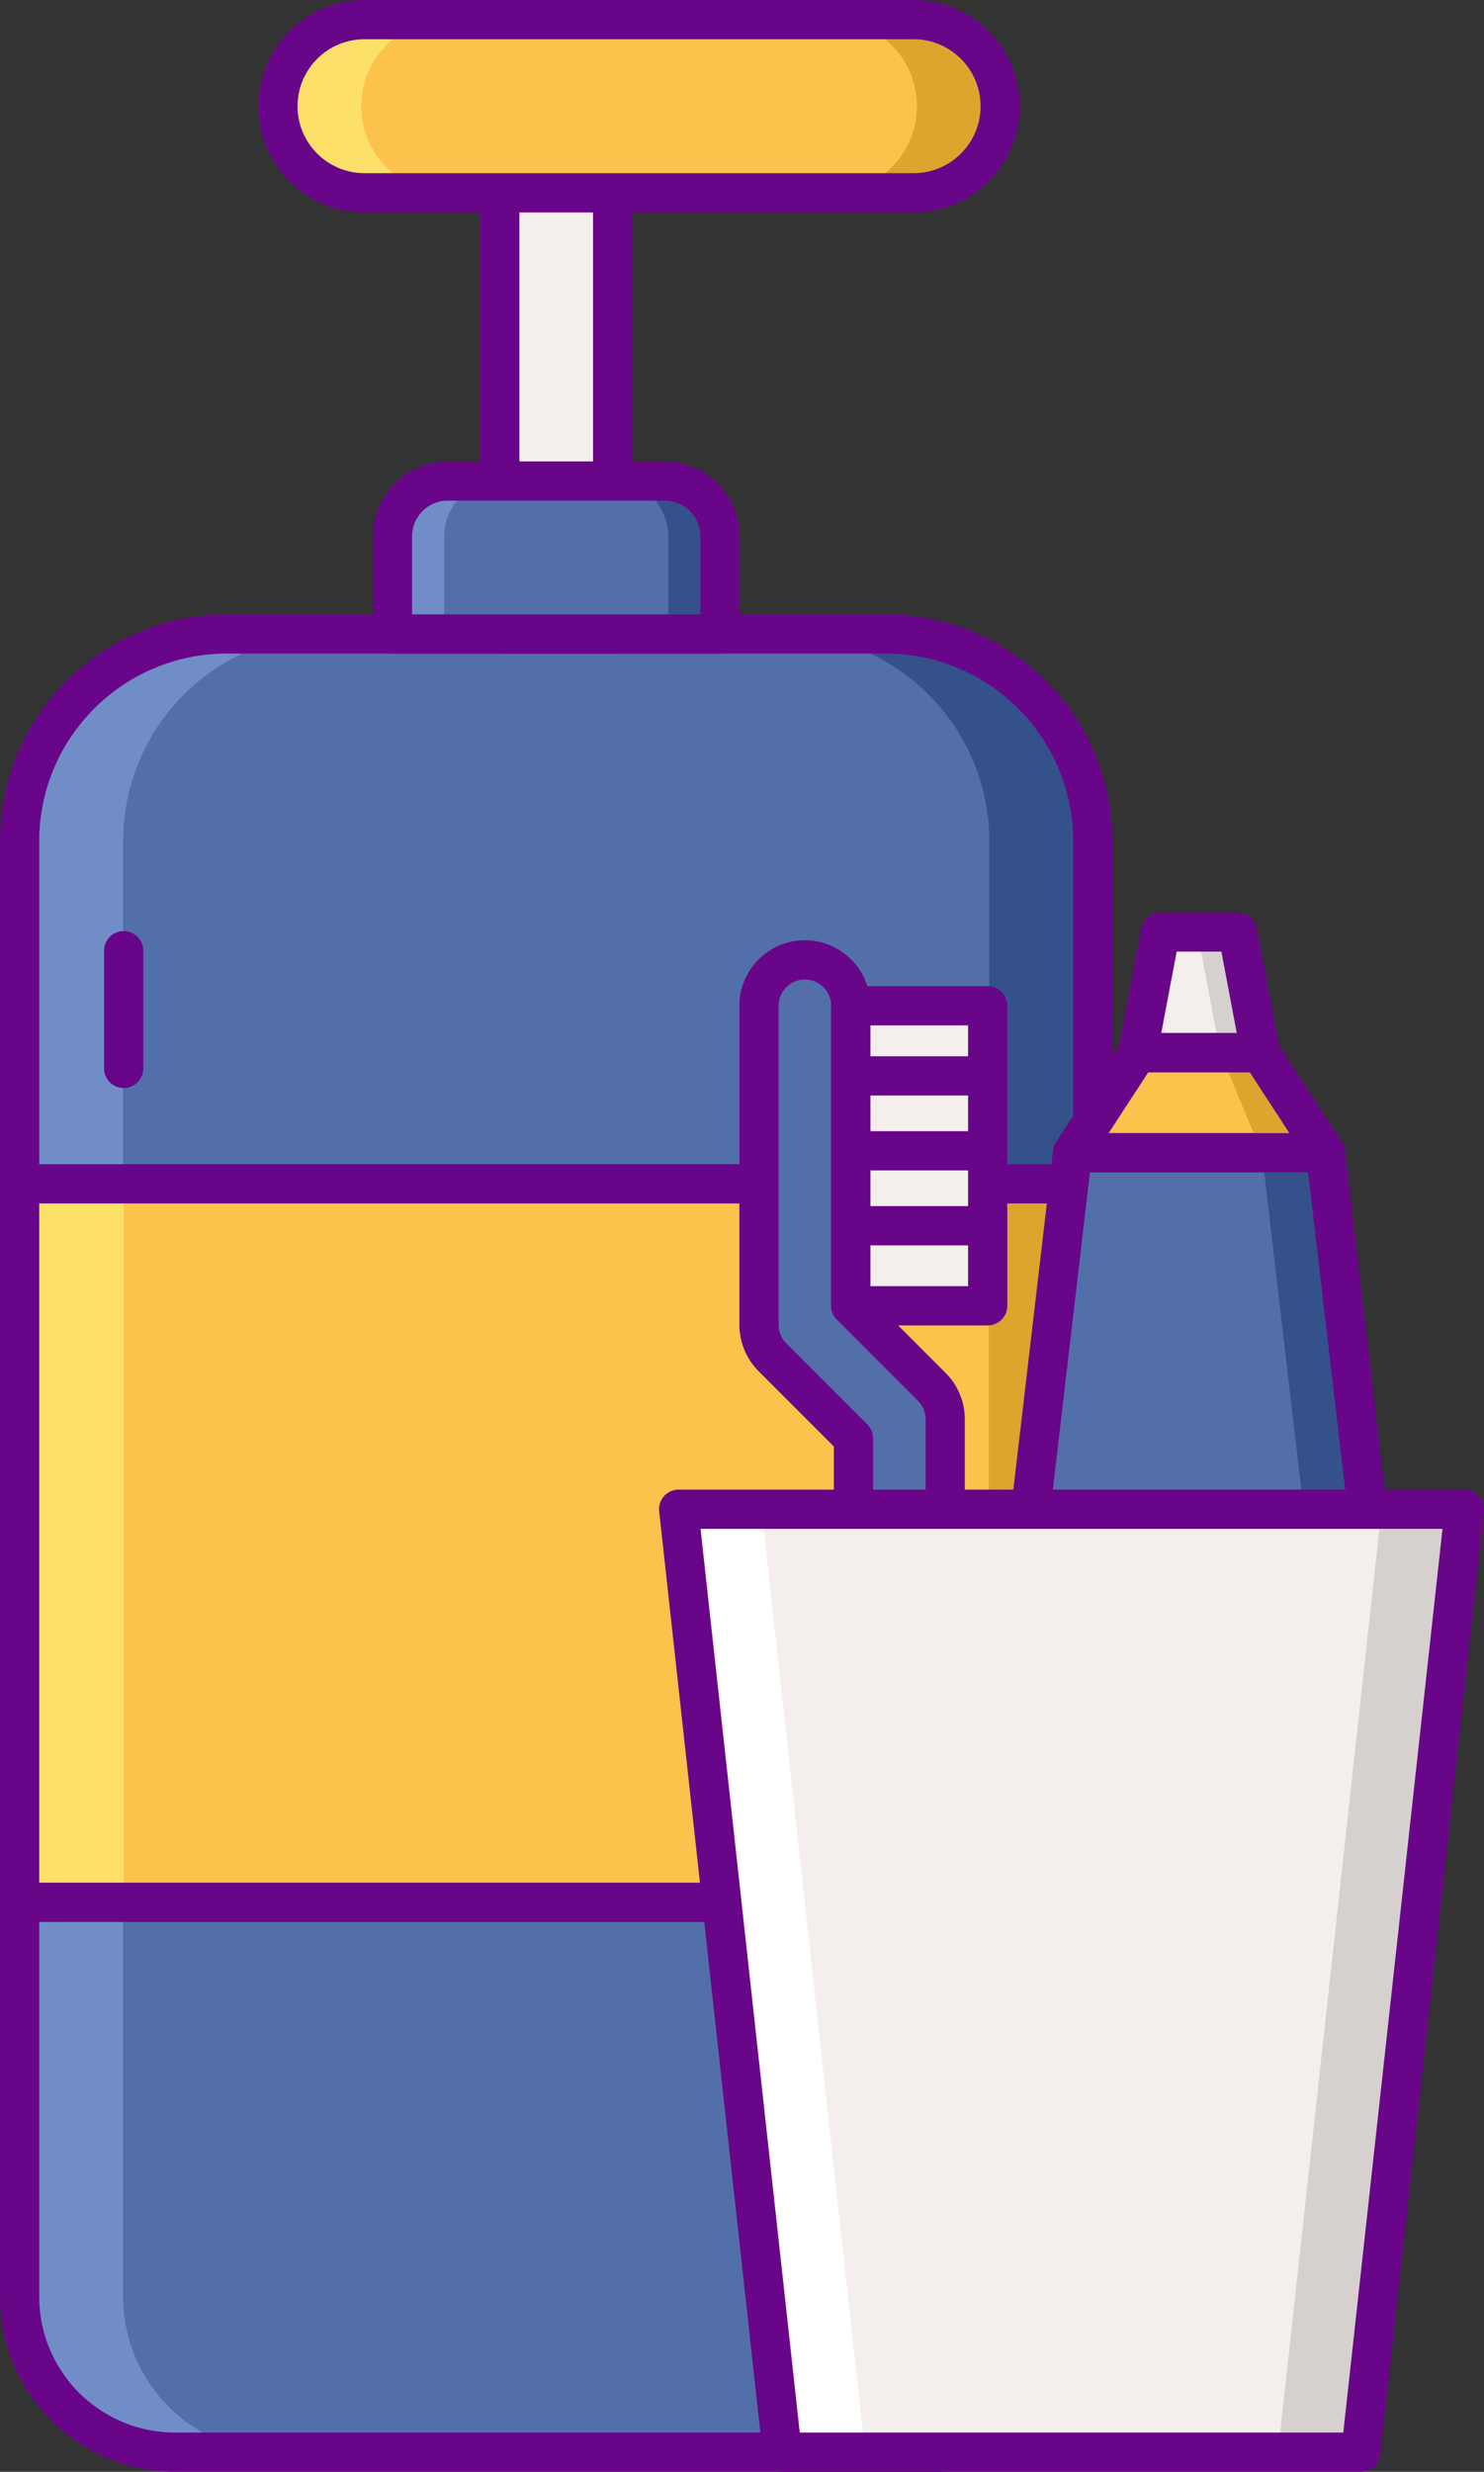<?xml version="1.0" encoding="UTF-8"?><svg xmlns="http://www.w3.org/2000/svg" xmlns:xlink="http://www.w3.org/1999/xlink" height="4000.0" preserveAspectRatio="xMidYMid meet" version="1.0" viewBox="0.0 -0.0 2402.9 4000.0" width="2402.9" zoomAndPan="magnify"><rect x="0.0" y="-0.0" width="2402.9" height="4000.0" fill="#333333" stroke="none"/><defs><clipPath id="a"><path d="M 1067 2410 L 2402.898 2410 L 2402.898 4000 L 1067 4000 Z M 1067 2410"/></clipPath></defs><g><g id="change1_1"><path d="M 1518.031 3968.25 L 283.223 3968.25 C 144.332 3968.25 31.742 3855.66 31.742 3716.781 L 31.742 1361.223 C 31.742 1176.047 181.863 1025.918 367.047 1025.918 L 1434.211 1025.918 C 1619.391 1025.918 1769.512 1176.047 1769.512 1361.223 L 1769.512 3716.781 C 1769.512 3855.66 1656.922 3968.25 1518.031 3968.25" fill="#526faa"/></g><g id="change2_1"><path d="M 1434.199 1025.918 L 1266.551 1025.918 C 1451.742 1025.918 1601.859 1176.047 1601.859 1361.223 L 1601.859 3716.781 C 1601.859 3855.66 1489.27 3968.25 1350.383 3968.25 L 1518.031 3968.25 C 1656.922 3968.25 1769.512 3855.66 1769.512 3716.781 L 1769.512 1361.223 C 1769.512 1176.047 1619.391 1025.918 1434.199 1025.918" fill="#34518c"/></g><g id="change3_1"><path d="M 367.047 1025.918 L 534.699 1025.918 C 349.516 1025.918 199.395 1176.047 199.395 1361.223 L 199.395 3716.781 C 199.395 3855.66 311.984 3968.25 450.871 3968.25 L 283.223 3968.25 C 144.332 3968.25 31.742 3855.66 31.742 3716.781 L 31.742 1361.223 C 31.742 1176.047 181.863 1025.918 367.047 1025.918" fill="#708dc8"/></g><g id="change4_1"><path d="M 992.012 1025.91 L 809.242 1025.91 L 809.242 237.824 C 809.242 187.352 850.156 146.453 900.629 146.453 C 951.098 146.453 992.012 187.352 992.012 237.824 L 992.012 1025.91" fill="#f4efed"/></g><g id="change5_2"><path d="M 367.047 1057.672 C 199.668 1057.672 63.492 1193.855 63.492 1361.223 L 63.492 3716.77 C 63.492 3837.941 162.062 3936.512 283.219 3936.512 L 1518.027 3936.512 C 1639.199 3936.512 1737.77 3837.941 1737.77 3716.77 L 1737.77 1361.223 C 1737.77 1193.855 1601.59 1057.672 1434.207 1057.672 Z M 1518.027 4000 L 283.219 4000 C 127.047 4000 0 3872.949 0 3716.77 L 0 1361.223 C 0 1158.84 164.652 994.184 367.047 994.184 L 1434.207 994.184 C 1636.609 994.184 1801.258 1158.84 1801.258 1361.223 L 1801.258 3716.77 C 1801.258 3872.949 1674.199 4000 1518.027 4000" fill="#690589"/></g><g id="change5_3"><path d="M 840.988 994.195 L 960.27 994.195 L 960.27 237.852 C 960.27 204.961 933.516 178.215 900.625 178.215 C 867.742 178.215 840.988 204.961 840.988 237.852 Z M 992.016 1057.672 L 809.242 1057.672 C 791.711 1057.672 777.496 1043.465 777.496 1025.945 L 777.496 237.852 C 777.496 169.945 832.727 114.715 900.625 114.715 C 968.516 114.715 1023.758 169.945 1023.758 237.852 L 1023.758 1025.945 C 1023.758 1043.465 1009.547 1057.672 992.016 1057.672" fill="#690589"/></g><g id="change6_1"><path d="M 1769.516 3078.426 L 31.742 3078.426 L 31.742 1915.734 L 1769.516 1915.734 L 1769.516 3078.426" fill="#fcc24c"/></g><g id="change7_1"><path d="M 1600.984 1915.734 L 1600.984 3078.426 L 1769.516 3078.426 L 1769.516 1915.734 L 1600.984 1915.734" fill="#dea42e"/></g><g id="change8_1"><path d="M 31.742 1915.734 L 31.742 3078.426 L 200.27 3078.426 L 200.27 1915.734 L 31.742 1915.734" fill="#fce06a"/></g><g id="change5_4"><path d="M 63.492 3046.691 L 1737.77 3046.691 L 1737.77 1947.492 L 63.492 1947.492 Z M 1769.523 3110.18 L 31.746 3110.18 C 14.215 3110.18 0 3095.969 0 3078.43 L 0 1915.738 C 0 1898.215 14.215 1884 31.746 1884 L 1769.523 1884 C 1787.047 1884 1801.262 1898.215 1801.262 1915.738 L 1801.262 3078.43 C 1801.262 3095.969 1787.047 3110.18 1769.523 3110.18" fill="#690589"/></g><g id="change6_2"><path d="M 1479.359 312.008 L 590.137 312.008 C 512.742 312.008 450.004 249.273 450.004 171.879 C 450.004 94.484 512.742 31.75 590.137 31.75 L 1479.359 31.75 C 1556.75 31.75 1619.488 94.484 1619.488 171.879 C 1619.488 249.273 1556.75 312.008 1479.359 312.008" fill="#fcc24c"/></g><g id="change7_2"><path d="M 1479.359 31.75 L 1344.539 31.75 C 1421.93 31.75 1484.668 94.484 1484.668 171.879 C 1484.668 249.273 1421.93 312.008 1344.539 312.008 L 1479.359 312.008 C 1556.75 312.008 1619.488 249.273 1619.488 171.879 C 1619.488 94.484 1556.75 31.75 1479.359 31.75" fill="#dea42e"/></g><g id="change8_2"><path d="M 590.137 312.008 L 724.957 312.008 C 647.566 312.008 584.824 249.273 584.824 171.879 C 584.824 94.484 647.566 31.75 724.957 31.75 L 590.137 31.75 C 512.746 31.75 450.004 94.484 450.004 171.879 C 450.004 249.273 512.746 312.008 590.137 312.008" fill="#fce06a"/></g><g id="change5_5"><path d="M 590.137 63.48 C 530.383 63.48 481.754 112.117 481.754 171.875 C 481.754 231.652 530.383 280.266 590.137 280.266 L 1479.352 280.266 C 1539.121 280.266 1587.75 231.652 1587.75 171.875 C 1587.75 112.117 1539.121 63.48 1479.352 63.48 Z M 1479.352 343.75 L 590.137 343.75 C 495.363 343.75 418.262 266.648 418.262 171.875 C 418.262 77.102 495.363 -0.004 590.137 -0.004 L 1479.352 -0.004 C 1574.141 -0.004 1651.242 77.102 1651.242 171.875 C 1651.242 266.648 1574.141 343.75 1479.352 343.75" fill="#690589"/></g><g id="change1_2"><path d="M 1076.461 778.469 L 724.797 778.469 C 675.453 778.469 635.457 818.469 635.457 867.801 L 635.457 1025.914 L 1165.793 1025.914 L 1165.793 867.801 C 1165.793 818.469 1125.801 778.469 1076.461 778.469" fill="#526faa"/></g><g id="change2_2"><path d="M 1076.461 778.469 L 992.637 778.469 C 1041.969 778.469 1081.969 818.469 1081.969 867.801 L 1081.969 1025.914 L 1165.793 1025.914 L 1165.793 867.801 C 1165.793 818.469 1125.801 778.469 1076.461 778.469" fill="#34518c"/></g><g id="change3_2"><path d="M 724.797 778.469 L 808.621 778.469 C 759.281 778.469 719.281 818.469 719.281 867.801 L 719.281 1025.914 L 635.457 1025.914 L 635.457 867.801 C 635.457 818.469 675.453 778.469 724.797 778.469" fill="#708dc8"/></g><g id="change5_6"><path d="M 667.211 994.164 L 1134.055 994.164 L 1134.055 867.805 C 1134.055 836.051 1108.211 810.203 1076.473 810.203 L 724.797 810.203 C 693.051 810.203 667.211 836.051 667.211 867.805 Z M 1165.801 1057.672 L 635.465 1057.672 C 617.934 1057.672 603.719 1043.465 603.719 1025.918 L 603.719 867.805 C 603.719 801.023 658.035 746.715 724.797 746.715 L 1076.473 746.715 C 1143.23 746.715 1197.551 801.023 1197.551 867.805 L 1197.551 1025.918 C 1197.551 1043.465 1183.332 1057.672 1165.801 1057.672" fill="#690589"/></g><g id="change5_7"><path d="M 200.273 1760.727 C 182.742 1760.727 168.527 1746.5 168.527 1728.973 L 168.527 1538.508 C 168.527 1520.961 182.742 1506.754 200.273 1506.754 C 217.805 1506.754 232.02 1520.961 232.02 1538.508 L 232.02 1728.973 C 232.02 1746.5 217.805 1760.727 200.273 1760.727" fill="#690589"/></g><g id="change4_2"><path d="M 1842.039 1703.465 L 2040.879 1703.465 L 2003.977 1508.234 L 1878.93 1508.234 L 1842.039 1703.465" fill="#f4efed"/></g><g id="change6_3"><path d="M 1736.605 1865.445 L 2146.293 1865.445 L 2040.879 1703.461 L 1842.035 1703.461 L 1736.605 1865.445" fill="#fcc24c"/></g><g id="change4_3"><path d="M 2268.699 3019.922 L 1614.215 3019.922 L 1614.215 2910.941 L 2268.699 2910.941 L 2268.699 3019.922" fill="#f4efed"/></g><g id="change1_3"><path d="M 2146.301 1865.445 L 1736.613 1865.445 L 1614.215 2910.941 L 2268.699 2910.941 L 2146.301 1865.445" fill="#526faa"/></g><g id="change2_3"><path d="M 2165.703 2910.941 L 2043.289 1865.445 L 2146.301 1865.445 L 2268.699 2910.941 L 2165.703 2910.941" fill="#34518c"/></g><g id="change5_8"><path d="M 1649.895 2879.191 L 2233.02 2879.191 L 2118.055 1897.191 L 1764.844 1897.191 Z M 2268.699 2942.691 L 1614.203 2942.691 C 1605.137 2942.691 1596.512 2938.812 1590.496 2932.043 C 1584.469 2925.273 1581.629 2916.254 1582.676 2907.254 L 1705.082 1861.754 C 1706.945 1845.758 1720.5 1833.703 1736.605 1833.703 L 2146.293 1833.703 C 2162.387 1833.703 2175.941 1845.758 2177.82 1861.754 L 2300.238 2907.254 C 2301.281 2916.254 2298.461 2925.273 2292.418 2932.043 C 2286.387 2938.812 2277.777 2942.691 2268.699 2942.691" fill="#690589"/></g><g id="change7_3"><path d="M 2043.285 1865.445 L 1975.715 1703.461 L 2040.879 1703.461 L 2146.293 1865.445 L 2043.285 1865.445" fill="#dea42e"/></g><g id="change9_1"><path d="M 1975.711 1703.465 L 1938.82 1508.234 L 2003.977 1508.234 L 2040.879 1703.465 L 1975.711 1703.465" fill="#d6d1cf"/></g><g id="change5_9"><path d="M 1795.141 1833.688 L 2087.777 1833.688 L 2023.656 1735.199 L 1859.25 1735.199 Z M 2146.301 1897.18 L 1736.605 1897.18 C 1724.965 1897.18 1714.25 1890.797 1708.695 1880.57 C 1703.168 1870.328 1703.652 1857.887 1710.008 1848.117 L 1815.426 1686.137 C 1821.266 1677.137 1831.293 1671.707 1842.035 1671.707 L 2040.883 1671.707 C 2051.625 1671.707 2061.637 1677.137 2067.48 1686.137 L 2172.895 1848.117 C 2179.254 1857.887 2179.754 1870.328 2174.195 1880.57 C 2168.652 1890.797 2157.941 1897.18 2146.301 1897.18" fill="#690589"/></g><g id="change5_10"><path d="M 1880.328 1671.707 L 2002.574 1671.707 L 1977.68 1539.973 L 1905.238 1539.973 Z M 2040.875 1735.199 L 1842.027 1735.199 C 1832.57 1735.199 1823.605 1731.004 1817.582 1723.727 C 1811.543 1716.434 1809.066 1706.852 1810.832 1697.562 L 1847.742 1502.336 C 1850.574 1487.336 1863.672 1476.484 1878.938 1476.484 L 2003.98 1476.484 C 2019.23 1476.484 2032.344 1487.336 2035.164 1502.336 L 2072.055 1697.562 C 2073.82 1706.852 2071.344 1716.449 2065.32 1723.727 C 2059.281 1731.004 2050.336 1735.199 2040.875 1735.199" fill="#690589"/></g><g id="change5_11"><path d="M 1645.965 2988.168 L 2236.973 2988.168 L 2236.973 2942.688 L 1645.965 2942.688 Z M 2268.715 3051.668 L 1614.207 3051.668 C 1596.68 3051.668 1582.48 3037.445 1582.48 3019.914 L 1582.48 2910.938 C 1582.48 2893.406 1596.68 2879.188 1614.207 2879.188 L 2268.715 2879.188 C 2286.242 2879.188 2300.469 2893.406 2300.469 2910.938 L 2300.469 3019.914 C 2300.469 3037.445 2286.242 3051.668 2268.715 3051.668" fill="#690589"/></g><g id="change1_4"><path d="M 1456.211 3270.109 C 1415.18 3270.109 1381.922 3236.852 1381.922 3195.82 L 1381.922 2327.625 L 1250.719 2196.406 C 1236.781 2182.477 1228.961 2163.594 1228.961 2143.883 L 1228.961 1627.621 C 1228.961 1586.602 1262.223 1553.336 1303.242 1553.336 C 1344.27 1553.336 1377.531 1586.602 1377.531 1627.621 L 1377.531 2113.113 L 1508.734 2244.332 C 1522.664 2258.246 1530.5 2277.145 1530.5 2296.852 L 1530.5 3195.82 C 1530.5 3236.852 1497.242 3270.109 1456.211 3270.109" fill="#526faa"/></g><g id="change4_4"><path d="M 1599.266 2113.109 L 1377.527 2113.109 L 1377.527 1627.633 L 1599.266 1627.633 L 1599.266 2113.109" fill="#f4efed"/></g><g id="change5_12"><path d="M 1303.25 1585.098 C 1279.781 1585.098 1260.699 1604.164 1260.699 1627.625 L 1260.699 2143.891 C 1260.699 2155.098 1265.238 2166.047 1273.16 2173.969 L 1404.367 2305.188 C 1410.328 2311.133 1413.68 2319.203 1413.68 2327.629 L 1413.68 3195.82 C 1413.68 3219.281 1432.758 3238.359 1456.211 3238.359 C 1479.66 3238.359 1498.738 3219.281 1498.738 3195.82 L 1498.738 2296.855 C 1498.738 2285.648 1494.199 2274.684 1486.277 2266.777 L 1355.078 2135.559 C 1349.129 2129.602 1345.781 2121.527 1345.781 2113.117 L 1345.781 1627.625 C 1345.781 1604.164 1326.699 1585.098 1303.25 1585.098 Z M 1456.211 3301.852 C 1397.738 3301.852 1350.18 3254.289 1350.18 3195.82 L 1350.18 2340.766 L 1228.27 2218.867 C 1208.539 2199.133 1197.199 2171.809 1197.199 2143.891 L 1197.199 1627.625 C 1197.199 1569.176 1244.781 1521.602 1303.25 1521.602 C 1361.719 1521.602 1409.27 1569.176 1409.27 1627.625 L 1409.27 2099.965 L 1531.195 2221.879 C 1551.219 2241.918 1562.242 2268.543 1562.242 2296.855 L 1562.242 3195.82 C 1562.242 3254.289 1514.68 3301.852 1456.211 3301.852" fill="#690589"/></g><g id="change5_13"><path d="M 1409.27 2081.363 L 1567.516 2081.363 L 1567.516 1659.375 L 1409.27 1659.375 Z M 1599.27 2144.859 L 1377.531 2144.859 C 1360 2144.859 1345.781 2130.641 1345.781 2113.105 L 1345.781 1627.637 C 1345.781 1610.098 1360 1595.879 1377.531 1595.879 L 1599.27 1595.879 C 1616.793 1595.879 1631.012 1610.098 1631.012 1627.637 L 1631.012 2113.105 C 1631.012 2130.641 1616.793 2144.859 1599.27 2144.859" fill="#690589"/></g><g id="change5_14"><path d="M 1599.27 1772.836 L 1377.527 1772.836 C 1359.996 1772.836 1345.777 1758.629 1345.777 1741.09 C 1345.777 1723.566 1359.996 1709.344 1377.527 1709.344 L 1599.27 1709.344 C 1616.797 1709.344 1631.004 1723.566 1631.004 1741.09 C 1631.004 1758.629 1616.797 1772.836 1599.27 1772.836" fill="#690589"/></g><g id="change5_15"><path d="M 1599.273 1894.07 L 1377.527 1894.07 C 1359.996 1894.07 1345.781 1879.867 1345.781 1862.34 C 1345.781 1844.797 1359.996 1830.586 1377.527 1830.586 L 1599.273 1830.586 C 1616.801 1830.586 1631 1844.797 1631 1862.34 C 1631 1879.867 1616.801 1894.07 1599.273 1894.07" fill="#690589"/></g><g id="change5_16"><path d="M 1599.262 2015.316 L 1377.531 2015.316 C 1360 2015.316 1345.777 2001.105 1345.777 1983.578 C 1345.777 1966.047 1360 1951.824 1377.531 1951.824 L 1599.262 1951.824 C 1616.805 1951.824 1631 1966.047 1631 1983.578 C 1631 2001.105 1616.805 2015.316 1599.262 2015.316" fill="#690589"/></g><g id="change4_5"><path d="M 1098.902 2442.32 L 2371.16 2442.32 L 2203.508 3968.25 L 1266.551 3968.25 L 1098.902 2442.32" fill="#f4efed"/></g><g id="change9_2"><path d="M 2237.039 2442.32 L 2069.383 3968.25 L 2203.508 3968.25 L 2371.16 2442.32 L 2237.039 2442.32" fill="#d6d1cf"/></g><g id="change10_1"><path d="M 1233.02 2442.32 L 1400.68 3968.25 L 1266.551 3968.25 L 1098.898 2442.32 L 1233.02 2442.32" fill="#fff"/></g><g clip-path="url(#a)" id="change5_1"><path d="M 1294.996 3936.512 L 2175.062 3936.512 L 2335.734 2474.07 L 1134.32 2474.07 Z M 2203.5 4000 L 1266.559 4000 C 1250.359 4000 1236.758 3987.82 1235 3971.719 L 1067.34 2445.797 C 1066.359 2436.82 1069.23 2427.855 1075.258 2421.133 C 1081.27 2414.414 1089.879 2410.566 1098.898 2410.566 L 2371.16 2410.566 C 2380.18 2410.566 2388.773 2414.414 2394.805 2421.133 C 2400.82 2427.855 2403.691 2436.82 2402.719 2445.797 L 2235.062 3971.719 C 2233.309 3987.82 2219.703 4000 2203.5 4000" fill="#690589"/></g></g></svg>